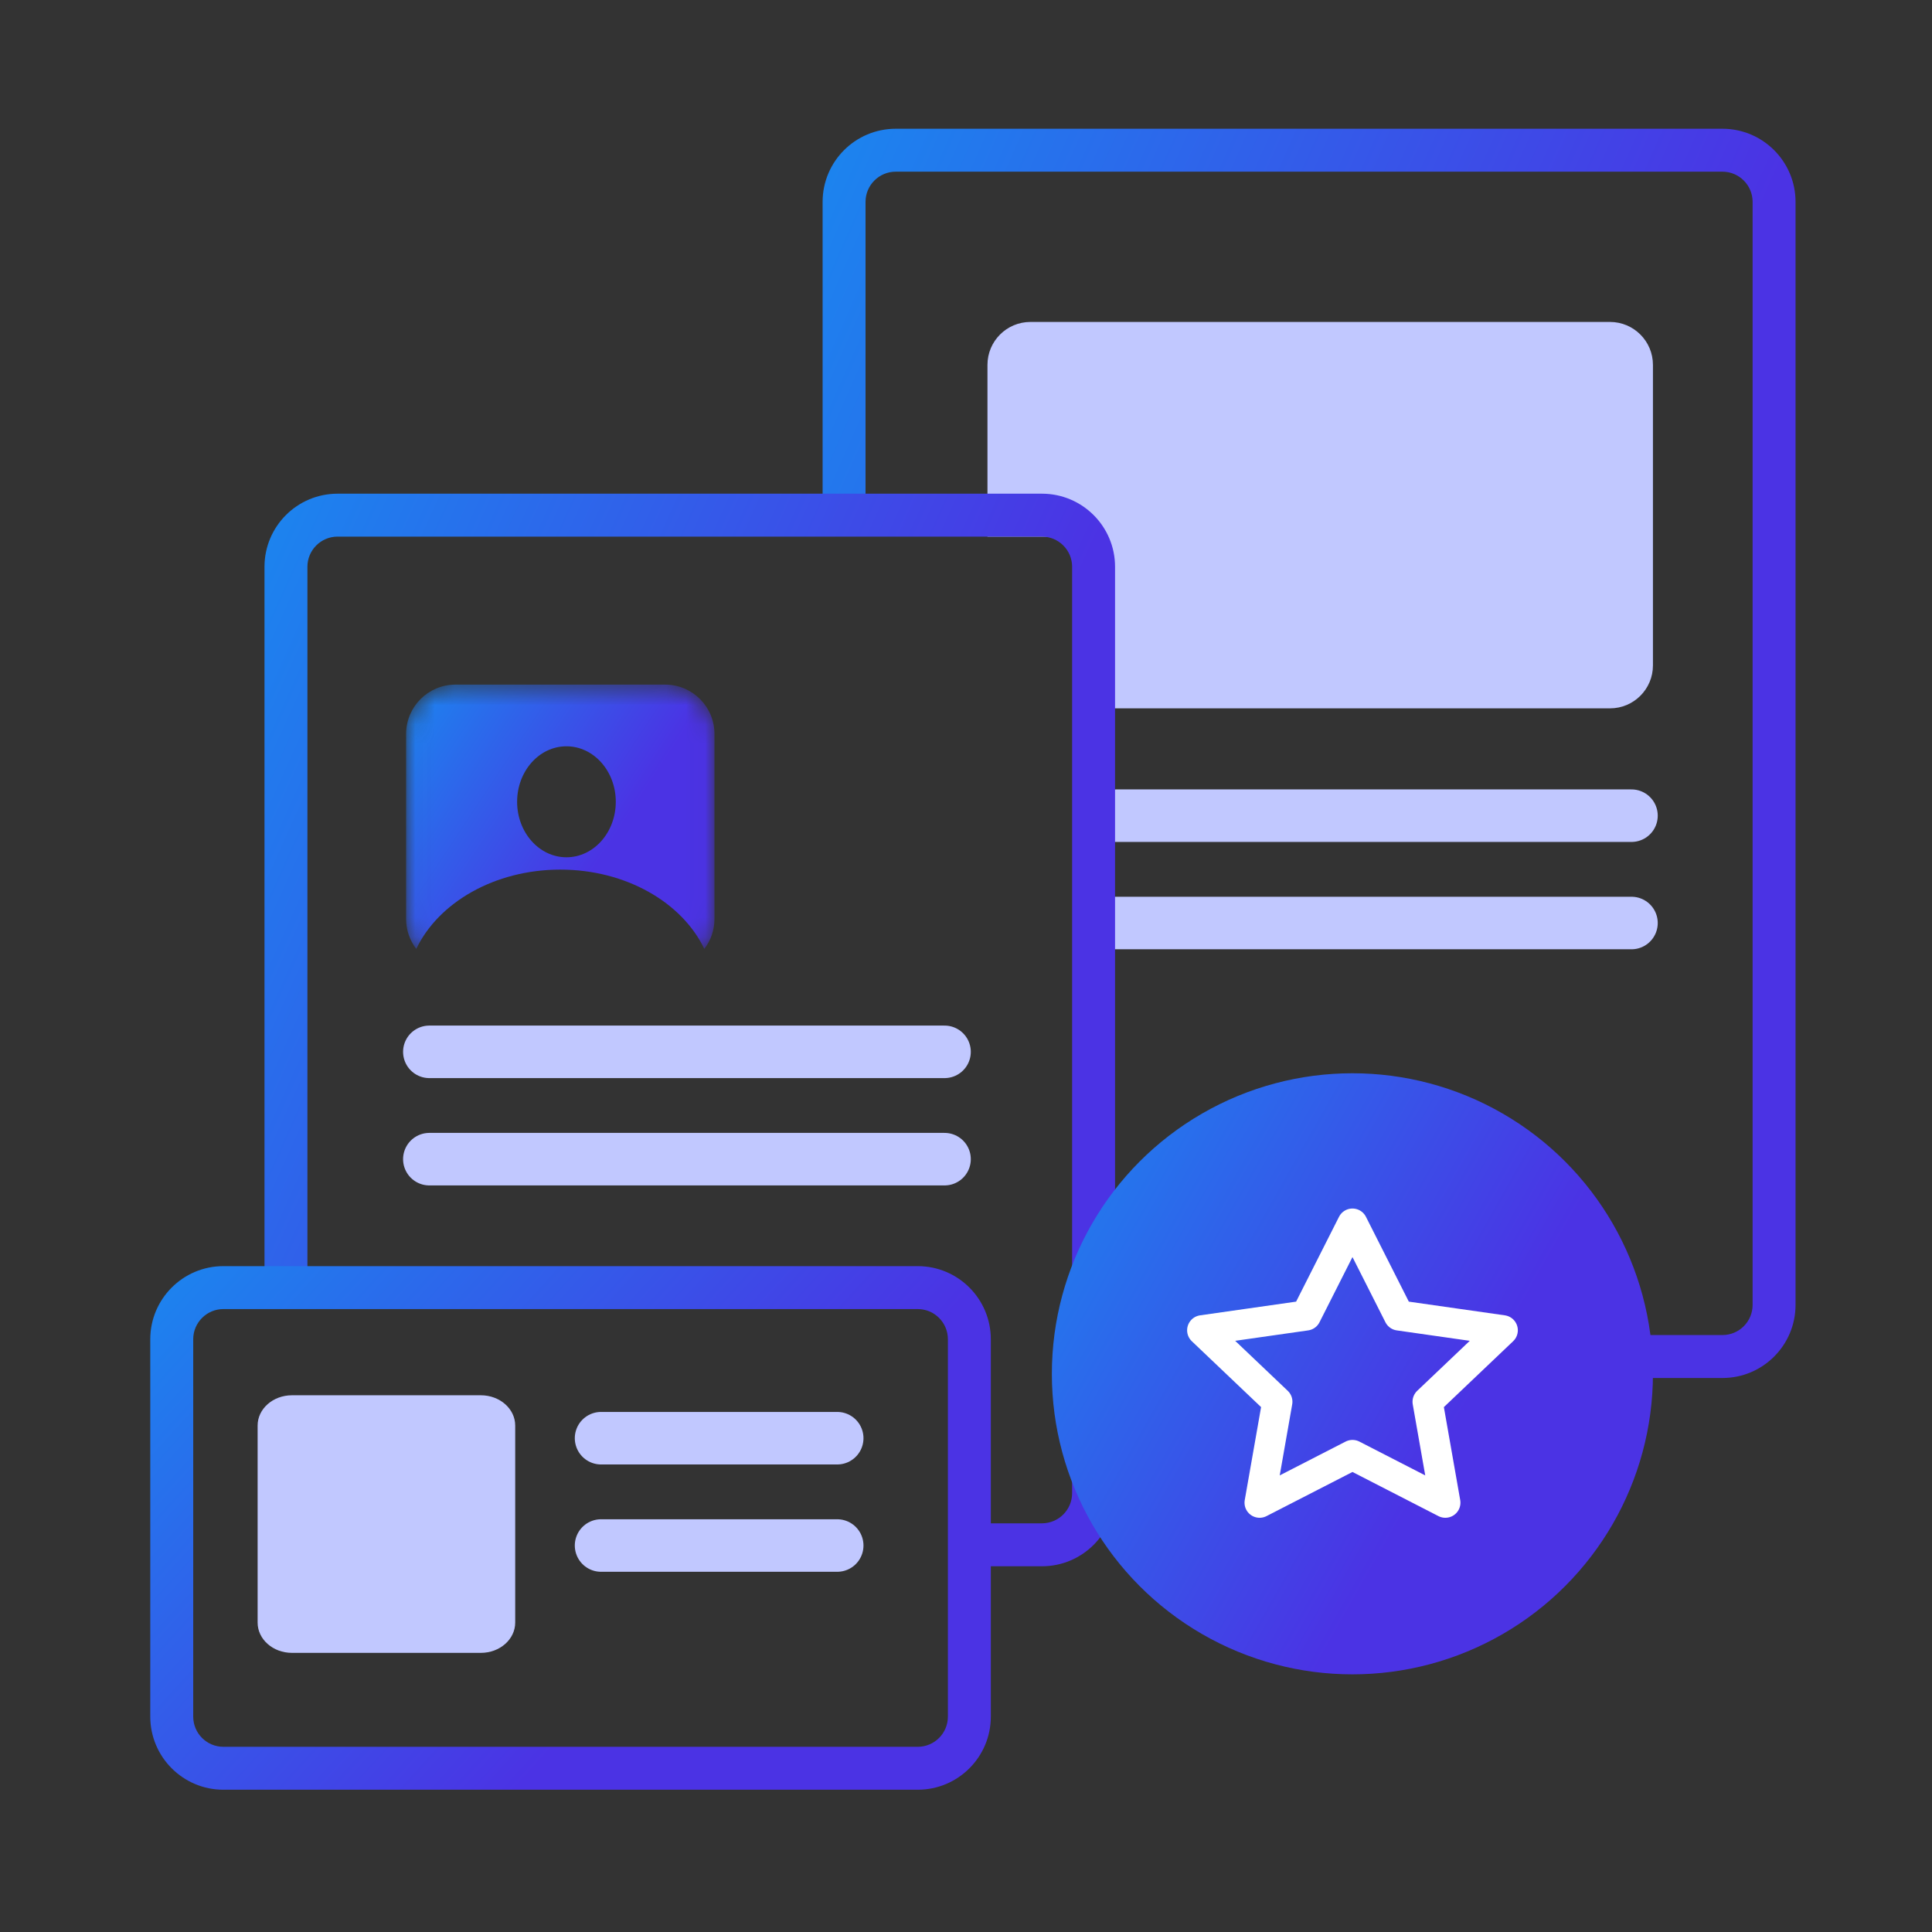 <svg width="100" height="100" viewBox="0 0 100 100" fill="none" xmlns="http://www.w3.org/2000/svg">
<rect x="0" y="0" width="100" height="100" fill="#333333" stroke="none"/>
<path fill-rule="evenodd" clip-rule="evenodd" d="M53.334 16.664C52.106 16.664 51.111 17.659 51.111 18.886V27.775H55.911V36.664H83.334C84.561 36.664 85.556 35.669 85.556 34.442V18.886C85.556 17.659 84.561 16.664 83.334 16.664H53.334Z" fill="#C1C8FF"/>
<path fill-rule="evenodd" clip-rule="evenodd" d="M89.153 6.664H46.363C44.273 6.664 42.578 8.359 42.578 10.449V26.664H44.8V10.449C44.8 9.586 45.5 8.886 46.363 8.886H89.153C90.016 8.886 90.715 9.586 90.715 10.449V67.54C90.715 68.403 90.016 69.102 89.153 69.102H55.911V71.325H89.153C91.243 71.325 92.937 69.63 92.937 67.54V10.449C92.937 8.359 91.243 6.664 89.153 6.664Z" fill="url(#paint0_linear_14050_16551)"/>
<path d="M57.778 42.219H84.445" stroke="#C1C8FF" stroke-width="2.719" stroke-linecap="round"/>
<path d="M57.778 47.775H84.445" stroke="#C1C8FF" stroke-width="2.719" stroke-linecap="round"/>
<mask id="mask0_14050_16551" style="mask-type:alpha" maskUnits="userSpaceOnUse" x="21" y="35" width="16" height="16">
<path d="M21.02 37.989C21.02 36.579 22.163 35.435 23.573 35.435H34.426C35.836 35.435 36.98 36.579 36.98 37.989V47.565C36.98 48.975 35.836 50.119 34.426 50.119H23.573C22.163 50.119 21.02 48.975 21.02 47.565V37.989Z" fill="#B7C5FF"/>
</mask>
<g mask="url(#mask0_14050_16551)">
<path fill-rule="evenodd" clip-rule="evenodd" d="M23.574 35.435C22.164 35.435 21.02 36.579 21.02 37.989V47.565C21.02 48.148 21.216 48.685 21.545 49.115C22.692 46.716 25.598 45.011 29.001 45.011C32.404 45.011 35.309 46.716 36.456 49.115C36.785 48.685 36.981 48.148 36.981 47.565V37.989C36.981 36.579 35.837 35.435 34.427 35.435H23.574ZM31.873 41.501C31.873 43.087 30.73 44.373 29.319 44.373C27.909 44.373 26.766 43.087 26.766 41.501C26.766 39.914 27.909 38.628 29.319 38.628C30.73 38.628 31.873 39.914 31.873 41.501Z" fill="url(#paint1_linear_14050_16551)"/>
</g>
<path fill-rule="evenodd" clip-rule="evenodd" d="M53.93 25.553H17.474C15.384 25.553 13.69 27.247 13.69 29.337V66.664H15.912V29.337C15.912 28.474 16.611 27.775 17.474 27.775H53.93C54.793 27.775 55.493 28.474 55.493 29.337V77.285C55.493 78.148 54.793 78.847 53.93 78.847H50.356V81.07H53.93C56.02 81.07 57.715 79.375 57.715 77.285V29.337C57.715 27.247 56.02 25.553 53.93 25.553Z" fill="url(#paint2_linear_14050_16551)"/>
<circle cx="70" cy="71.108" r="15.556" fill="url(#paint3_linear_14050_16551)"/>
<path d="M70.004 63.334L72.407 68.088L77.782 68.855L73.893 72.554L74.811 77.779L70.004 75.311L65.197 77.779L66.115 72.554L62.226 68.855L67.6 68.088L70.004 63.334Z" stroke="white" stroke-width="1.562" stroke-linecap="round" stroke-linejoin="round"/>
<path fill-rule="evenodd" clip-rule="evenodd" d="M11.563 65.535H47.501C49.591 65.535 51.285 67.23 51.285 69.32V88.851C51.285 90.941 49.591 92.636 47.501 92.636H11.563C9.473 92.636 7.778 90.941 7.778 88.851V69.32C7.778 67.23 9.473 65.535 11.563 65.535ZM11.563 67.757C10.7 67.757 10.001 68.457 10.001 69.32V88.851C10.001 89.714 10.7 90.414 11.563 90.414H47.501C48.364 90.414 49.063 89.714 49.063 88.851V69.32C49.063 68.457 48.364 67.757 47.501 67.757H11.563Z" fill="url(#paint4_linear_14050_16551)"/>
<path d="M31.111 74.441H43.334" stroke="#C1C8FF" stroke-width="2.719" stroke-linecap="round"/>
<path d="M31.111 79.996H43.334" stroke="#C1C8FF" stroke-width="2.719" stroke-linecap="round"/>
<path d="M13.334 73.787C13.334 72.921 14.13 72.219 15.112 72.219H24.89C25.871 72.219 26.667 72.921 26.667 73.787V83.984C26.667 84.85 25.871 85.552 24.89 85.552H15.112C14.13 85.552 13.334 84.85 13.334 83.984V73.787Z" fill="#C1C8FF"/>
<path d="M22.223 54.443H48.889" stroke="#C1C8FF" stroke-width="2.719" stroke-linecap="round"/>
<path d="M22.223 59.998H48.889" stroke="#C1C8FF" stroke-width="2.719" stroke-linecap="round"/>
<defs>
<linearGradient id="paint0_linear_14050_16551" x1="13.202" y1="37.798" x2="77.625" y2="66.287" gradientUnits="userSpaceOnUse">
<stop stop-color="#0C9FF2"/>
<stop offset="0.859" stop-color="#4B33E4"/>
</linearGradient>
<linearGradient id="paint1_linear_14050_16551" x1="11.71" y1="42.022" x2="28.676" y2="53.261" gradientUnits="userSpaceOnUse">
<stop stop-color="#0C9FF2"/>
<stop offset="0.859" stop-color="#4B33E4"/>
</linearGradient>
<linearGradient id="paint2_linear_14050_16551" x1="-11.992" y1="52.284" x2="43.992" y2="77.492" gradientUnits="userSpaceOnUse">
<stop stop-color="#0C9FF2"/>
<stop offset="0.859" stop-color="#4B33E4"/>
</linearGradient>
<linearGradient id="paint3_linear_14050_16551" x1="36.296" y1="70.533" x2="72.278" y2="90.963" gradientUnits="userSpaceOnUse">
<stop stop-color="#0C9FF2"/>
<stop offset="0.859" stop-color="#4B33E4"/>
</linearGradient>
<linearGradient id="paint4_linear_14050_16551" x1="-17.601" y1="78.584" x2="18.743" y2="111.712" gradientUnits="userSpaceOnUse">
<stop stop-color="#0C9FF2"/>
<stop offset="0.859" stop-color="#4B33E4"/>
</linearGradient>
</defs>
</svg>
